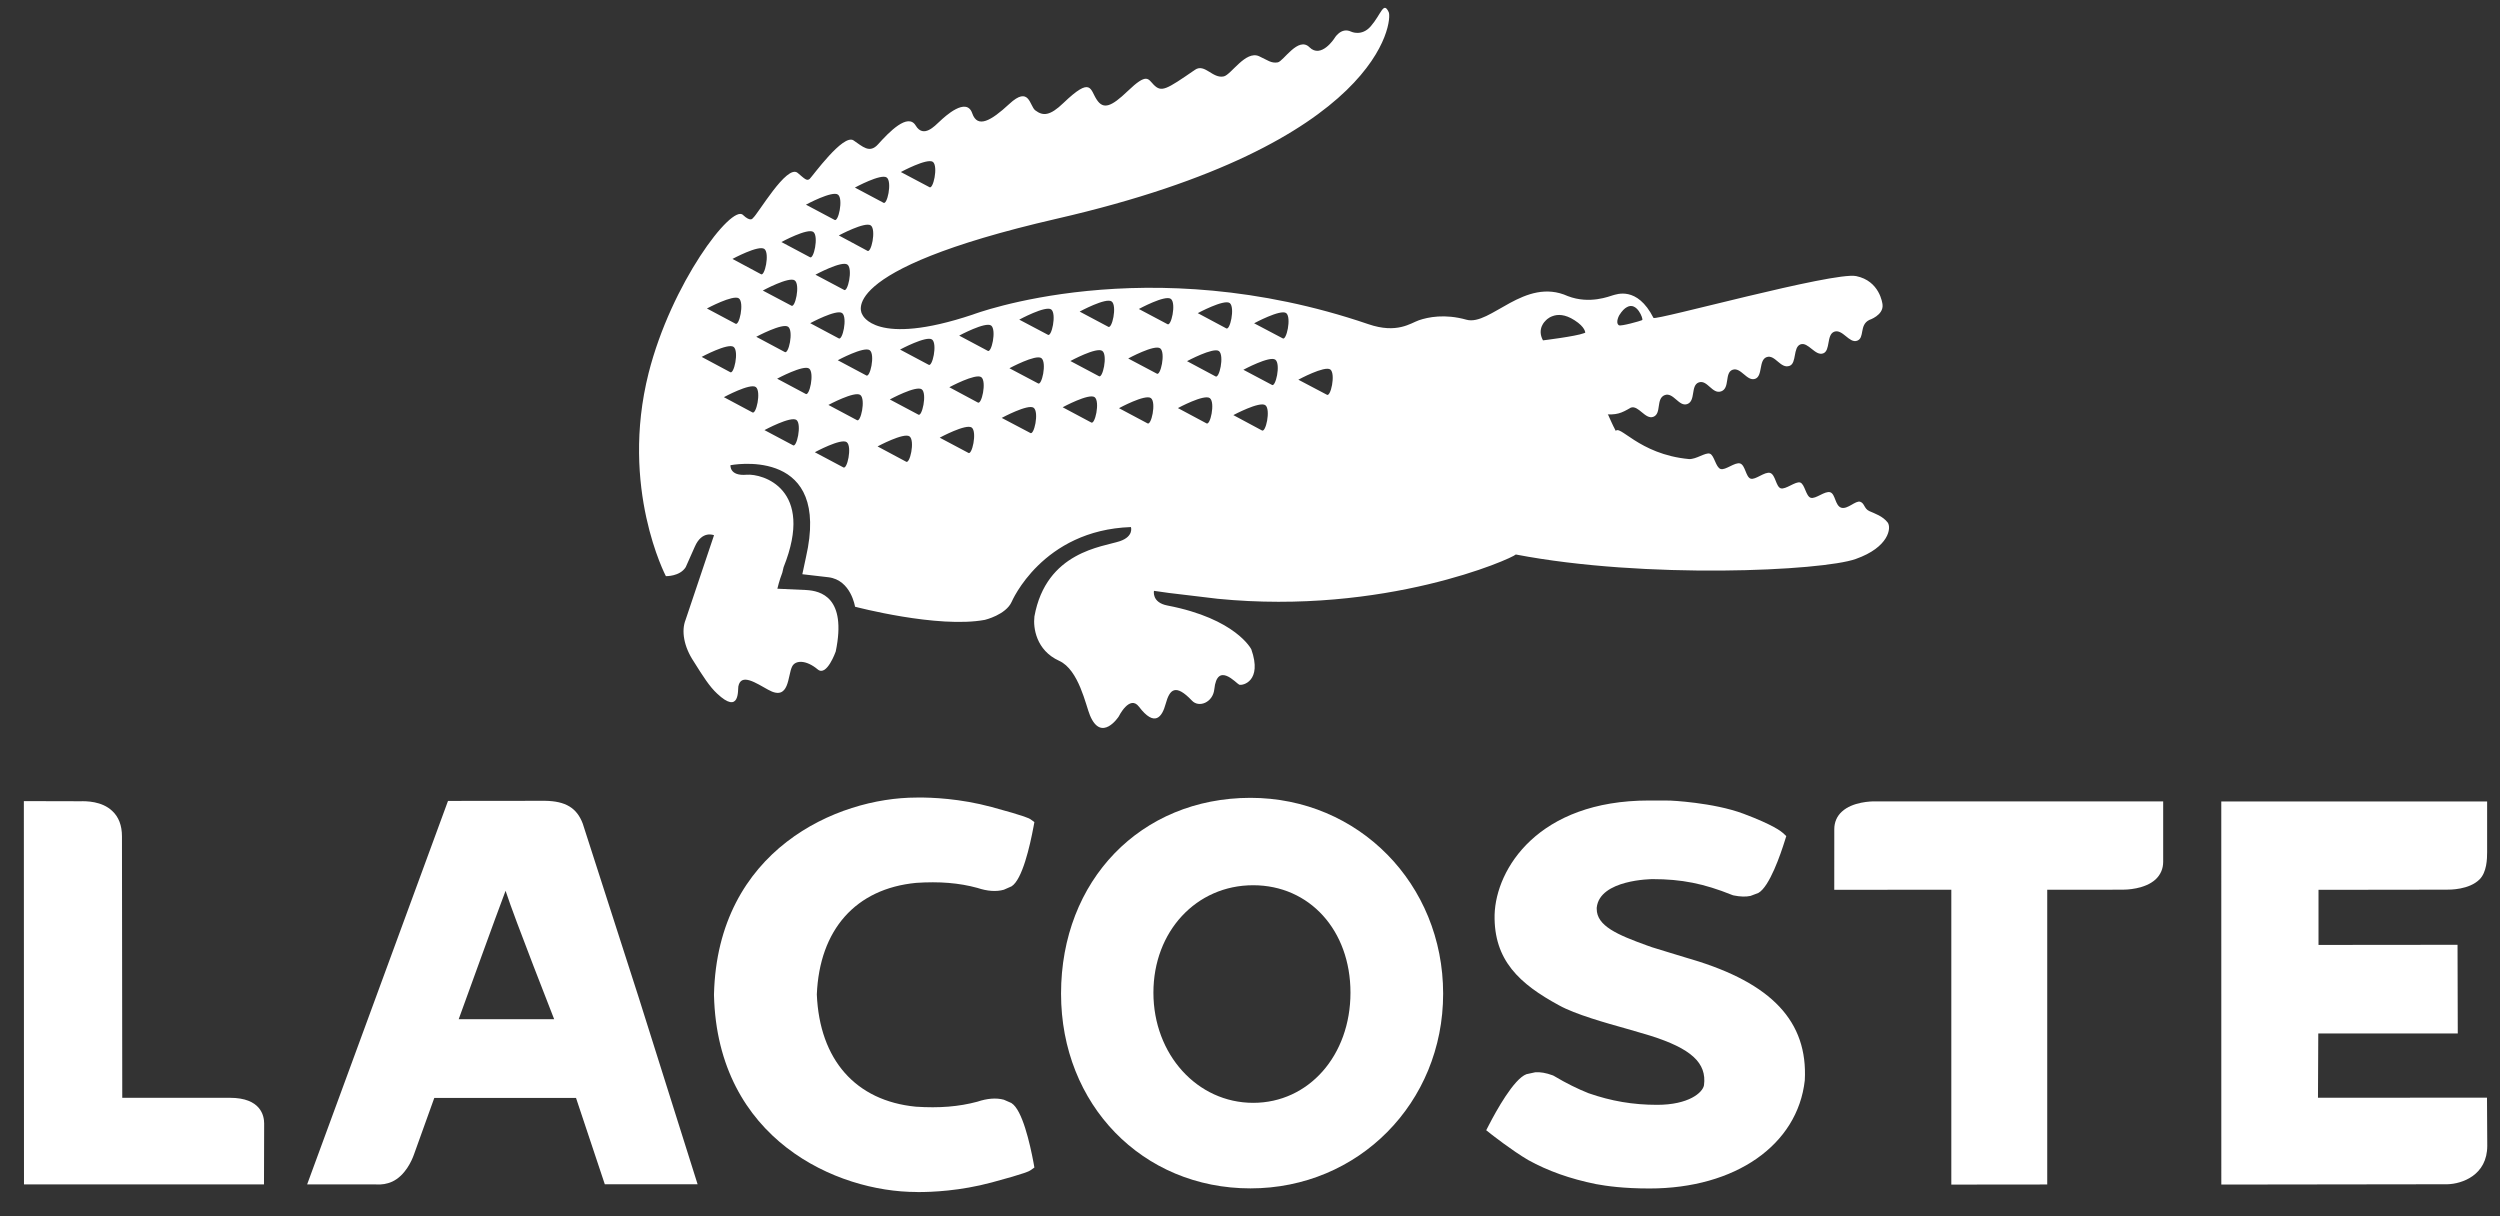 <?xml version="1.0" encoding="UTF-8"?>
<svg xmlns="http://www.w3.org/2000/svg" width="74" height="36" viewBox="0 0 74 36" fill="none">
  <rect x="0" y="0" width="74" height="36" fill="#333333" stroke="none"/>
  <g id="g10495">
    <path id="path11407" fill-rule="evenodd" clip-rule="evenodd" d="M47.927 12.907C47.58 12.445 47.52 11.629 46.817 11.556C46.135 11.372 45.455 11.175 44.767 11.016C43.418 11.235 42.069 11.455 40.72 11.674C40.562 12.401 40.404 13.128 40.246 13.855C42.427 14.14 44.608 14.424 46.789 14.709C47.358 15.088 47.927 15.467 48.496 15.846C49.981 16.004 51.467 16.162 52.952 16.32C53.648 16.068 54.343 15.815 55.038 15.562C52.876 14.864 50.662 14.308 48.561 13.439C48.303 13.32 48.123 13.103 47.927 12.907Z" fill="white"></path>
    <g id="g10497">
      <path id="path10499" d="M55.876 15.467C55.73 15.277 55.494 15.201 55.331 15.128C55.172 15.053 55.195 14.897 55.062 14.852C54.925 14.808 54.687 15.086 54.501 15.028C54.316 14.968 54.33 14.622 54.175 14.571C54.017 14.521 53.742 14.78 53.598 14.734C53.453 14.692 53.425 14.329 53.285 14.282C53.147 14.24 52.853 14.499 52.71 14.454C52.566 14.406 52.556 14.052 52.397 13.999C52.238 13.951 51.958 14.215 51.819 14.168C51.676 14.123 51.662 13.77 51.509 13.719C51.355 13.67 51.072 13.929 50.93 13.882C50.784 13.835 50.744 13.472 50.61 13.428C50.474 13.387 50.208 13.601 49.991 13.588C48.489 13.448 47.914 12.503 47.812 12.783C47.711 13.057 48.125 13.723 48.645 13.948C49.059 14.129 53.535 15.367 53.652 15.423C53.766 15.479 54.049 15.605 53.948 15.768C53.792 15.977 53.355 15.771 53.244 15.678C53.132 15.585 53.157 15.551 53.052 15.523C52.812 15.466 52.679 15.903 52.425 15.844C52.194 15.792 52.21 15.329 51.976 15.274C51.717 15.212 51.6 15.651 51.354 15.594C51.15 15.548 51.121 15.075 50.902 15.023C50.651 14.962 50.536 15.402 50.274 15.341C50.048 15.289 50.061 14.828 49.825 14.771C49.589 14.715 49.425 15.142 49.202 15.092C48.979 15.04 48.946 14.569 48.748 14.522C48.545 14.477 48.386 14.717 48.113 14.752C48.113 14.752 47.33 14.964 46.092 13.671C44.852 12.381 44.343 12.13 43.638 12.655C42.485 13.514 41.769 12.946 41.561 12.691C41.31 12.399 41.572 12.13 41.572 12.13C41.572 12.13 41.939 12.695 42.399 12.705C43.142 12.727 43.702 11.714 44.974 11.696C46.586 11.638 47.006 12.211 47.446 12.256C47.855 12.296 47.991 12.23 48.273 12.066H48.272C48.5 11.985 48.699 12.427 48.938 12.338C49.191 12.242 49.006 11.797 49.279 11.694C49.533 11.603 49.7 12.051 49.943 11.96C50.2 11.866 50.036 11.409 50.283 11.32C50.536 11.228 50.684 11.68 50.947 11.584C51.212 11.489 51.041 11.037 51.282 10.946C51.53 10.855 51.709 11.3 51.953 11.213C52.184 11.13 52.052 10.657 52.292 10.571C52.542 10.481 52.703 10.927 52.969 10.83C53.188 10.754 53.067 10.28 53.293 10.194C53.52 10.109 53.73 10.548 53.966 10.46C54.187 10.379 54.058 9.908 54.293 9.819C54.542 9.73 54.734 10.169 54.97 10.086C55.203 10.002 55.026 9.622 55.33 9.471C55.33 9.471 55.751 9.333 55.724 9.024C55.721 8.972 55.634 8.312 54.941 8.172C54.274 8.038 49.011 9.494 48.943 9.41C48.458 8.453 47.837 8.719 47.743 8.74C47.646 8.765 47.059 9.015 46.408 8.765C45.13 8.186 44.109 9.657 43.409 9.464C42.764 9.283 42.271 9.387 42.001 9.479C41.754 9.565 41.352 9.887 40.502 9.595C33.93 7.351 28.793 9.312 28.793 9.312C25.897 10.28 25.526 9.312 25.526 9.312C25.526 9.312 24.573 8.018 31.284 6.473C40.93 4.258 41.221 0.591 41.106 0.359C40.948 0.023 40.888 0.419 40.57 0.783C40.303 1.086 39.994 0.937 39.994 0.937C39.69 0.791 39.496 1.138 39.496 1.138C39.496 1.138 39.106 1.743 38.76 1.399C38.429 1.067 37.988 1.816 37.823 1.846C37.626 1.88 37.53 1.784 37.266 1.663C36.869 1.488 36.444 2.209 36.226 2.261C35.893 2.337 35.659 1.868 35.372 2.066C34.515 2.657 34.38 2.74 34.15 2.509C33.979 2.335 33.954 2.146 33.381 2.695C32.894 3.162 32.661 3.249 32.465 2.952C32.264 2.653 32.316 2.245 31.478 3.048C31.079 3.432 30.874 3.44 30.645 3.267C30.473 3.138 30.474 2.52 29.873 3.079C29.329 3.583 28.934 3.803 28.779 3.356C28.609 2.854 27.968 3.449 27.82 3.589C27.666 3.729 27.336 4.099 27.105 3.717C26.874 3.332 26.32 3.906 25.991 4.271C25.738 4.554 25.532 4.335 25.265 4.156C24.96 3.947 24.049 5.219 23.967 5.295C23.883 5.367 23.82 5.295 23.611 5.118C23.29 4.846 22.425 6.357 22.285 6.456C22.285 6.456 22.226 6.586 21.99 6.361C21.654 6.042 19.872 8.388 19.199 11.042C18.339 14.445 19.71 17.054 19.71 17.054C19.71 17.054 20.122 17.067 20.297 16.788L20.564 16.187C20.78 15.685 21.135 15.843 21.135 15.843L20.294 18.345C20.162 18.674 20.242 19.141 20.535 19.581C20.812 20.024 21.003 20.323 21.225 20.529C21.907 21.172 21.837 20.412 21.855 20.317C21.935 19.91 22.385 20.223 22.739 20.417C23.381 20.778 23.309 19.982 23.45 19.723C23.548 19.537 23.863 19.529 24.206 19.816C24.473 20.038 24.738 19.283 24.738 19.283C25.07 17.675 24.289 17.489 23.866 17.465L23.01 17.426C23.01 17.426 23.066 17.181 23.156 16.952L23.194 16.79C24.127 14.464 22.567 14.015 22.101 14.052C21.586 14.098 21.622 13.77 21.622 13.77C21.622 13.77 24.441 13.215 23.915 16.204C23.915 16.204 23.812 16.725 23.749 16.997L24.524 17.087C25.191 17.17 25.309 17.959 25.309 17.959C25.309 17.959 27.761 18.607 29.152 18.348C29.152 18.348 29.773 18.2 29.946 17.813C29.946 17.813 30.846 15.691 33.476 15.601C33.476 15.601 33.568 15.876 33.148 16.019C32.645 16.189 30.966 16.322 30.618 18.25V18.258C30.58 18.574 30.664 19.248 31.351 19.56C31.935 19.823 32.141 20.888 32.263 21.175C32.603 21.991 33.113 21.211 33.113 21.211C33.113 21.211 33.436 20.553 33.713 20.918C34.181 21.534 34.399 21.224 34.505 20.831C34.621 20.408 34.791 20.223 35.281 20.738C35.491 20.962 35.902 20.789 35.943 20.406C36.029 19.564 36.598 20.234 36.68 20.266C36.777 20.303 37.373 20.169 37.039 19.22C37.039 19.22 36.589 18.315 34.559 17.924C34.083 17.834 34.158 17.489 34.158 17.489L34.605 17.552C34.739 17.573 35.92 17.704 36.045 17.724C40.998 18.213 44.755 16.533 44.868 16.413C48.715 17.151 53.947 16.899 54.929 16.546C55.916 16.198 55.989 15.621 55.876 15.467ZM47.932 9.328C48.013 9.199 48.089 9.126 48.159 9.09C48.457 8.921 48.648 9.452 48.611 9.471C48.61 9.472 48.603 9.475 48.6 9.476C48.6 9.477 48.6 9.478 48.599 9.479C48.552 9.502 47.976 9.665 47.919 9.628C47.805 9.549 47.932 9.328 47.932 9.328ZM45.745 9.497C45.745 9.497 45.819 9.403 45.963 9.355C46.105 9.303 46.32 9.295 46.604 9.478C46.931 9.685 46.923 9.848 46.923 9.848C46.912 9.853 46.897 9.858 46.881 9.864C46.644 9.956 45.672 10.075 45.672 10.075C45.483 9.727 45.745 9.497 45.745 9.497ZM27.614 4.792C27.777 4.918 27.62 5.643 27.504 5.536L26.665 5.092C26.665 5.092 27.446 4.67 27.614 4.792ZM26.248 5.255C26.413 5.378 26.259 6.105 26.142 5.997L25.305 5.552C25.305 5.552 26.082 5.129 26.248 5.255ZM25.776 6.673C25.942 6.797 25.786 7.525 25.668 7.42L24.829 6.969C24.829 6.969 25.609 6.55 25.776 6.673ZM24.977 8.577L24.137 8.131C24.137 8.131 24.918 7.708 25.084 7.832C25.252 7.956 25.091 8.684 24.977 8.577ZM24.819 10.012L23.982 9.566C23.982 9.566 24.761 9.145 24.927 9.267C25.093 9.39 24.938 10.114 24.819 10.012ZM24.804 5.761C24.97 5.884 24.813 6.608 24.696 6.505L23.856 6.058C23.856 6.058 24.638 5.635 24.804 5.761ZM24.075 6.866C24.24 6.989 24.084 7.713 23.968 7.61L23.13 7.164C23.13 7.164 23.91 6.741 24.075 6.866ZM22.579 8.6C22.579 8.6 23.361 8.176 23.525 8.301C23.692 8.424 23.535 9.149 23.418 9.044L22.579 8.6ZM23.222 10.416L22.385 9.969C22.385 9.969 23.166 9.549 23.33 9.673C23.497 9.796 23.341 10.52 23.222 10.416ZM22.625 7.369C22.79 7.49 22.634 8.217 22.517 8.112L21.681 7.664C21.681 7.664 22.458 7.244 22.625 7.369ZM21.871 8.832C22.037 8.955 21.881 9.684 21.762 9.577L20.925 9.131C20.925 9.131 21.705 8.712 21.871 8.832ZM20.769 10.564C20.769 10.564 21.549 10.145 21.714 10.268C21.882 10.39 21.722 11.118 21.607 11.012L20.769 10.564ZM22.264 12.203L21.427 11.756C21.427 11.756 22.207 11.333 22.373 11.457C22.539 11.582 22.381 12.306 22.264 12.203ZM23.466 13.176L22.628 12.731C22.628 12.731 23.409 12.309 23.575 12.431C23.739 12.553 23.581 13.283 23.466 13.176ZM23.841 11.656L23.003 11.209C23.003 11.209 23.784 10.789 23.95 10.909C24.115 11.034 23.958 11.759 23.841 11.656ZM24.956 13.831L24.119 13.386C24.119 13.386 24.896 12.964 25.063 13.088C25.229 13.212 25.075 13.934 24.956 13.831ZM25.358 12.432L24.521 11.986C24.521 11.986 25.3 11.567 25.465 11.691C25.631 11.813 25.477 12.539 25.358 12.432ZM25.635 11.109L24.798 10.663C24.798 10.663 25.577 10.243 25.745 10.367C25.911 10.491 25.752 11.213 25.635 11.109ZM26.813 13.662L25.976 13.214C25.976 13.214 26.755 12.795 26.922 12.917C27.09 13.04 26.931 13.768 26.813 13.662ZM27.176 12.269L26.339 11.824C26.339 11.824 27.119 11.4 27.285 11.525C27.448 11.645 27.291 12.373 27.176 12.269ZM27.48 10.793L26.642 10.347C26.642 10.347 27.422 9.929 27.589 10.05C27.754 10.174 27.597 10.898 27.48 10.793ZM28.656 13.401L27.816 12.955C27.816 12.955 28.597 12.533 28.764 12.656C28.928 12.783 28.77 13.508 28.656 13.401ZM28.937 11.911L28.1 11.462C28.1 11.462 28.881 11.042 29.046 11.164C29.212 11.289 29.055 12.011 28.937 11.911ZM29.229 10.38L28.392 9.934C28.392 9.934 29.171 9.514 29.338 9.636C29.503 9.762 29.347 10.486 29.229 10.38ZM30.49 12.812L29.651 12.37C29.651 12.37 30.432 11.948 30.596 12.07C30.764 12.194 30.607 12.918 30.49 12.812ZM30.719 11.344L29.879 10.9C29.879 10.9 30.66 10.479 30.824 10.6C30.994 10.725 30.835 11.453 30.719 11.344ZM31.01 9.905L30.17 9.461C30.17 9.461 30.952 9.037 31.116 9.16C31.282 9.285 31.125 10.012 31.01 9.905ZM32.293 12.502L31.455 12.055C31.455 12.055 32.233 11.633 32.401 11.756C32.568 11.881 32.41 12.605 32.293 12.502ZM32.521 11.131L31.683 10.686C31.683 10.686 32.464 10.261 32.629 10.388C32.794 10.508 32.638 11.237 32.521 11.131ZM32.797 9.669L31.958 9.223C31.958 9.223 32.739 8.798 32.906 8.924C33.072 9.049 32.916 9.772 32.797 9.669ZM33.958 12.527L33.122 12.082C33.122 12.082 33.901 11.658 34.067 11.784C34.233 11.906 34.076 12.631 33.958 12.527ZM34.235 11.056L33.395 10.611C33.395 10.611 34.177 10.186 34.343 10.312C34.508 10.437 34.35 11.16 34.235 11.056ZM34.549 9.591L33.71 9.146C33.71 9.146 34.491 8.721 34.657 8.847C34.824 8.97 34.666 9.697 34.549 9.591ZM35.704 12.527L34.866 12.079C34.866 12.079 35.645 11.658 35.811 11.785C35.977 11.906 35.823 12.631 35.704 12.527ZM35.972 11.137L35.136 10.69C35.136 10.69 35.915 10.272 36.08 10.391C36.247 10.516 36.09 11.243 35.972 11.137ZM36.289 9.715L35.454 9.269C35.454 9.269 36.233 8.849 36.4 8.97C36.563 9.094 36.407 9.82 36.289 9.715ZM37.346 12.737L36.507 12.287C36.507 12.287 37.288 11.869 37.454 11.994C37.621 12.114 37.465 12.841 37.346 12.737ZM37.642 11.389L36.804 10.945C36.804 10.945 37.586 10.524 37.75 10.647C37.918 10.772 37.756 11.496 37.642 11.389ZM37.962 10.012L37.122 9.569C37.122 9.569 37.903 9.147 38.07 9.267C38.235 9.39 38.076 10.114 37.962 10.012ZM39.268 11.68L38.431 11.239C38.431 11.239 39.21 10.816 39.378 10.937C39.542 11.062 39.386 11.787 39.268 11.68Z" fill="white"></path>
    </g>
    <g id="g10501">
      <path id="path10503" d="M17.249 24.378C17.074 23.914 16.742 23.713 16.133 23.704C16.077 23.703 13.261 23.707 13.261 23.707L9.091 35.059C9.091 35.059 11.119 35.059 11.121 35.059C11.296 35.072 11.458 35.044 11.604 34.979C11.999 34.799 12.193 34.341 12.249 34.185C12.249 34.189 12.816 32.603 12.855 32.499C13.146 32.499 16.827 32.498 17.05 32.498C17.138 32.765 17.902 35.054 17.902 35.054H20.649L18.907 29.529L17.249 24.378ZM16.403 30.168C15.987 30.168 13.741 30.169 13.577 30.169C13.882 29.334 14.641 27.222 14.965 26.367C15.245 27.23 16.396 30.14 16.403 30.168Z" fill="white"></path>
      <path id="path10505" d="M37.014 23.616H37.012C33.763 23.62 31.407 26.059 31.407 29.413C31.407 32.698 33.815 35.176 37.014 35.176C40.211 35.176 42.717 32.646 42.717 29.413C42.717 26.162 40.211 23.616 37.014 23.616ZM37.095 32.644C35.439 32.644 34.141 31.212 34.141 29.382C34.141 27.569 35.411 26.203 37.093 26.203C38.763 26.203 39.974 27.539 39.974 29.382C39.974 31.243 38.736 32.644 37.095 32.644Z" fill="white"></path>
      <path id="path10507" d="M50.067 28.394L49.961 28.363C49.964 28.364 48.904 28.042 48.901 28.039L48.743 27.983C47.878 27.67 47.263 27.408 47.263 26.904C47.263 26.892 47.263 26.879 47.263 26.867C47.349 26.031 48.902 26.022 48.917 26.022C49.773 26.022 50.431 26.153 51.264 26.488L51.282 26.495L51.318 26.505C51.51 26.544 51.679 26.549 51.815 26.519L52.046 26.432C52.377 26.25 52.707 25.284 52.833 24.878L52.874 24.748L52.772 24.654C52.732 24.616 52.489 24.416 51.606 24.086C50.708 23.75 49.436 23.697 49.436 23.697L48.808 23.695C45.531 23.695 44.279 25.717 44.24 27.076C44.213 28.429 44.983 29.126 46.148 29.758C46.635 30.028 47.525 30.276 48.17 30.457C48.166 30.454 48.838 30.653 48.838 30.653C50.059 31.036 50.525 31.462 50.438 32.123C50.4 32.341 49.987 32.703 49.05 32.703C48.336 32.703 47.692 32.593 47.021 32.359C46.699 32.231 46.365 32.066 46.013 31.857L45.996 31.846L45.96 31.83C45.765 31.758 45.591 31.727 45.441 31.74L45.183 31.796C44.807 31.936 44.283 32.892 44.074 33.296L43.992 33.455L44.134 33.568C44.159 33.585 44.742 34.048 45.236 34.338C45.819 34.66 46.473 34.894 47.245 35.05C47.556 35.107 48.051 35.179 48.825 35.179C51.365 35.179 53.21 33.892 53.422 31.977C53.515 30.238 52.448 29.104 50.067 28.394Z" fill="white"></path>
      <path id="path10509" d="M55.497 23.721C55.392 23.719 54.837 23.73 54.519 24.025C54.372 24.159 54.295 24.339 54.295 24.542L54.294 26.338C54.294 26.338 57.358 26.336 57.759 26.336C57.759 26.758 57.759 35.064 57.759 35.064L60.598 35.061C60.598 35.061 60.598 26.758 60.598 26.336C60.976 26.335 62.828 26.335 62.828 26.335C62.933 26.335 63.486 26.324 63.806 26.03C63.951 25.893 64.03 25.717 64.03 25.511V23.721H55.497Z" fill="white"></path>
      <path id="path10511" d="M6.805 32.495C6.805 32.495 4.422 32.495 3.619 32.495C3.619 32.076 3.61 24.756 3.61 24.756C3.61 24.435 3.514 24.18 3.32 24.002C3.012 23.712 2.552 23.713 2.381 23.717L0.706 23.713L0.71 35.059H7.814L7.819 33.256C7.819 33.026 7.721 32.495 6.805 32.495Z" fill="white"></path>
      <path id="path10513" d="M27.117 26.133C27.805 26.087 28.385 26.133 28.931 26.282C29.225 26.38 29.49 26.4 29.714 26.336C29.715 26.336 29.941 26.236 29.941 26.236C30.259 26.04 30.486 25.043 30.593 24.468L30.618 24.333L30.502 24.25C30.473 24.229 30.383 24.166 29.354 23.888C28.417 23.635 27.583 23.604 27.172 23.607L27.127 23.608C24.776 23.608 21.236 25.16 21.134 29.433V29.457C21.236 33.731 24.776 35.283 27.129 35.283L27.172 35.285C27.583 35.286 28.416 35.253 29.354 35.001C30.383 34.725 30.473 34.662 30.503 34.64L30.618 34.559L30.594 34.423C30.486 33.845 30.259 32.85 29.941 32.653V32.651L29.715 32.552C29.49 32.491 29.225 32.511 28.927 32.611C28.383 32.757 27.804 32.804 27.108 32.758C25.328 32.584 24.259 31.372 24.178 29.435C24.258 27.517 25.328 26.305 27.117 26.133Z" fill="white"></path>
      <path id="path10515" d="M72.44 35.054C72.878 35.044 73.623 34.786 73.623 33.914L73.615 32.491L68.612 32.493C68.612 32.493 68.621 30.861 68.621 30.591C69.031 30.591 72.75 30.591 72.75 30.591L72.743 27.966C72.743 27.966 69.036 27.97 68.628 27.97C68.627 27.66 68.628 26.651 68.628 26.339C69.037 26.339 72.418 26.334 72.418 26.334C72.522 26.336 73.088 26.336 73.395 26.03C73.609 25.816 73.619 25.425 73.619 25.222V23.723H65.75L65.751 35.063L72.44 35.054Z" fill="white"></path>
    </g>
  </g>
</svg>
